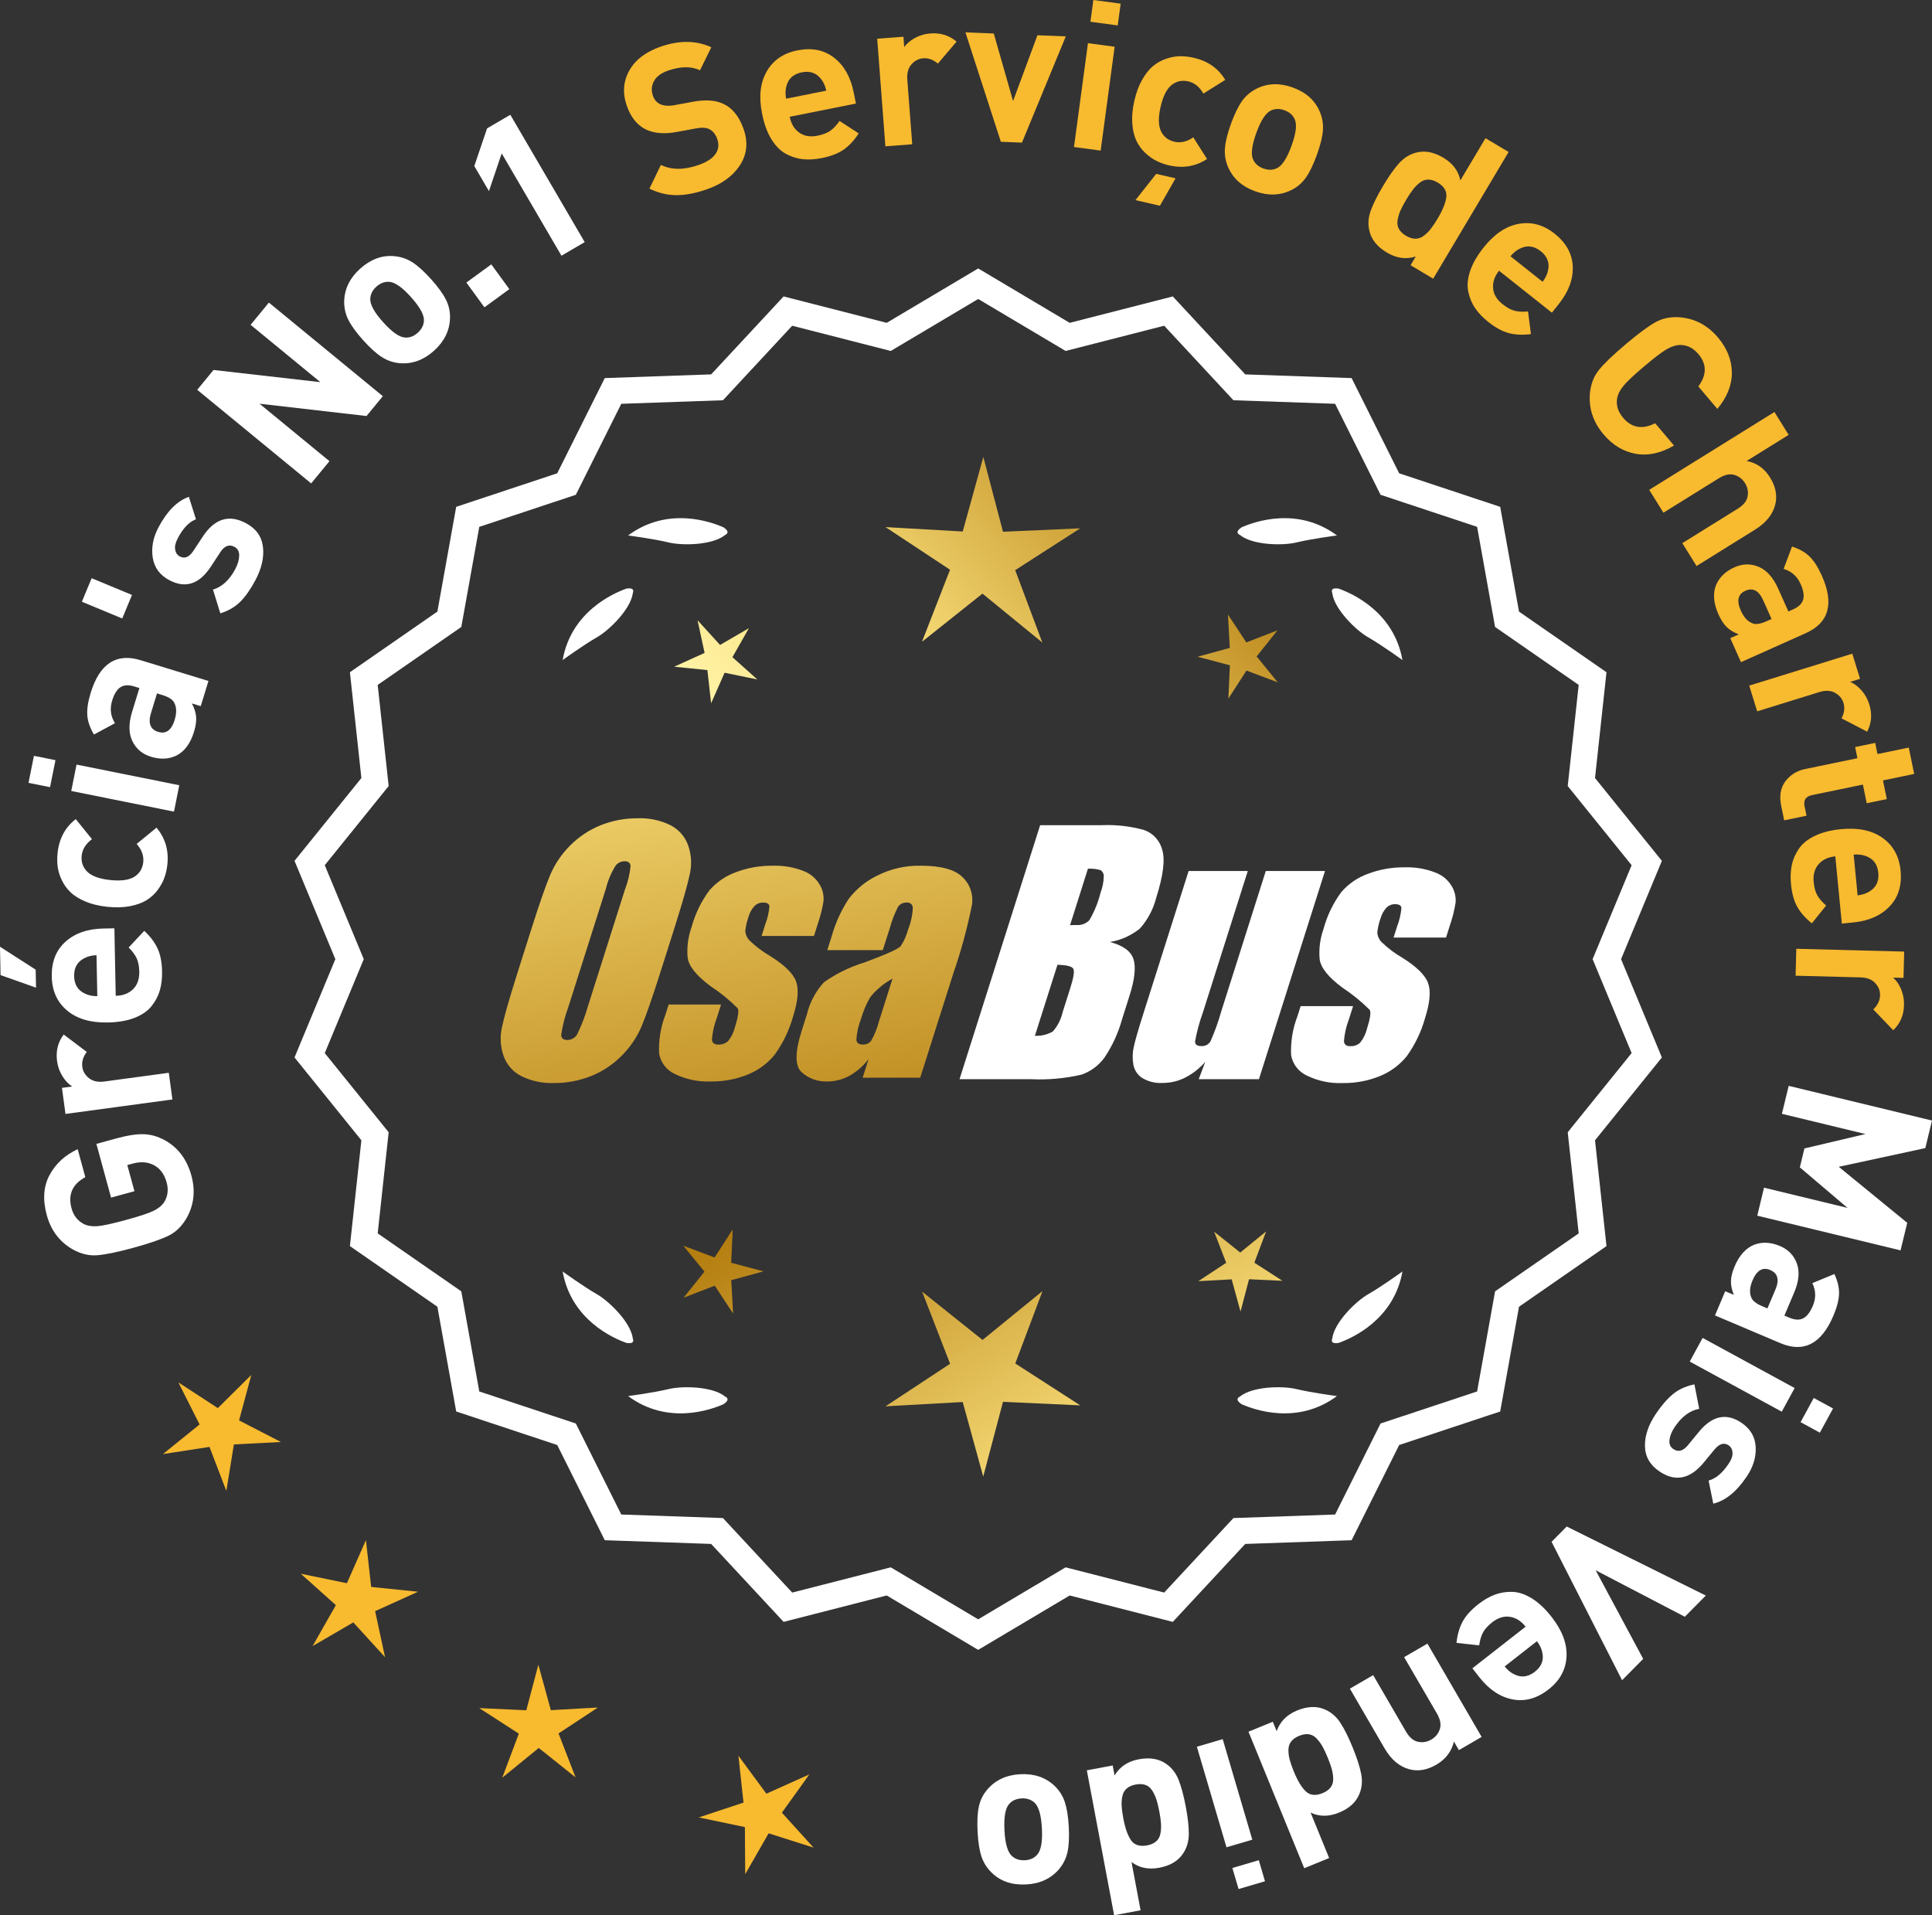 <?xml version="1.0" encoding="UTF-8"?>
<svg id="Layer_2" data-name="Layer 2" xmlns="http://www.w3.org/2000/svg" xmlns:xlink="http://www.w3.org/1999/xlink" viewBox="0 0 177.244 175.706">
  <rect x="0" y="0" width="177.244" height="175.706" fill="#333333" stroke="none"/>
  <defs>
    <style>
      .cls-1 {
        fill: url(#linear-gradient-8);
      }

      .cls-2 {
        fill: url(#linear-gradient-7);
      }

      .cls-3 {
        fill: url(#linear-gradient-5);
      }

      .cls-4 {
        fill: url(#linear-gradient-6);
      }

      .cls-5 {
        fill: url(#linear-gradient-9);
      }

      .cls-6 {
        fill: url(#linear-gradient-4);
      }

      .cls-7 {
        fill: url(#linear-gradient-3);
      }

      .cls-8 {
        fill: url(#linear-gradient-2);
      }

      .cls-9 {
        fill: url(#linear-gradient);
      }

      .cls-10 {
        fill: #f8ba2f;
      }

      .cls-11 {
        fill: #fff;
      }
    </style>
    <linearGradient id="linear-gradient" x1="116.094" y1="197.62" x2="64.668" y2="115.101" gradientUnits="userSpaceOnUse">
      <stop offset="0" stop-color="#f9df7b"/>
      <stop offset=".279" stop-color="#b57e10"/>
      <stop offset=".323" stop-color="#c89d38"/>
      <stop offset=".417" stop-color="#efda86"/>
      <stop offset=".46" stop-color="#fff3a6"/>
      <stop offset=".642" stop-color="#f9df7b"/>
      <stop offset="1" stop-color="#b57e10"/>
    </linearGradient>
    <linearGradient id="linear-gradient-2" x1="129.341" y1="189.364" x2="77.916" y2="106.845" xlink:href="#linear-gradient"/>
    <linearGradient id="linear-gradient-3" x1="150.868" y1="175.949" x2="99.443" y2="93.429" xlink:href="#linear-gradient"/>
    <linearGradient id="linear-gradient-4" x1="50.656" y1="65.57" x2="82.348" y2="236.588" gradientUnits="userSpaceOnUse">
      <stop offset="0" stop-color="#f9df7b"/>
      <stop offset=".279" stop-color="#b57e10"/>
      <stop offset=".284" stop-color="#e5c25b"/>
      <stop offset=".286" stop-color="#f9df7b"/>
      <stop offset=".46" stop-color="#fff3a6"/>
      <stop offset=".642" stop-color="#f9df7b"/>
      <stop offset="1" stop-color="#b57e10"/>
    </linearGradient>
    <linearGradient id="linear-gradient-5" x1="63.164" y1="63.252" x2="94.856" y2="234.27" xlink:href="#linear-gradient-4"/>
    <linearGradient id="linear-gradient-6" x1="75.789" y1="60.912" x2="107.481" y2="231.931" xlink:href="#linear-gradient-4"/>
    <linearGradient id="linear-gradient-7" x1="55.103" y1="114.971" x2="120.879" y2="53.978" xlink:href="#linear-gradient"/>
    <linearGradient id="linear-gradient-8" x1="32.884" y1="91.009" x2="98.66" y2="30.017" xlink:href="#linear-gradient"/>
    <linearGradient id="linear-gradient-9" x1="39.939" y1="98.618" x2="105.716" y2="37.626" xlink:href="#linear-gradient"/>
  </defs>
  <g id="Layer_1-2" data-name="Layer 1">
    <g>
      <g>
        <polygon class="cls-10" points="23.055 126.138 19.986 129.18 16.364 126.823 18.309 130.682 14.948 133.399 19.219 132.741 20.764 136.777 21.459 132.512 25.774 132.29 21.933 130.311 23.055 126.138"/>
        <polygon class="cls-10" points="34.051 145.588 33.571 141.293 31.825 145.246 27.593 144.375 30.813 147.257 28.677 151.014 32.413 148.841 35.325 152.034 34.414 147.81 38.35 146.026 34.051 145.588"/>
        <polygon class="cls-10" points="50.535 156.891 49.389 152.723 48.284 156.901 43.967 156.704 47.598 159.046 46.077 163.09 49.426 160.36 52.802 163.058 51.241 159.028 54.85 156.651 50.535 156.891"/>
        <polygon class="cls-10" points="71.733 166.297 74.25 162.785 70.308 164.555 67.745 161.075 68.21 165.371 64.108 166.733 68.338 167.619 68.366 171.94 70.515 168.191 74.633 169.5 71.733 166.297"/>
      </g>
      <g>
        <path class="cls-11" d="M89.741,150.999l-8.345-4.961-9.405,2.409-6.61-7.111-9.703-.338-4.338-8.685-9.214-3.058-1.716-9.556-7.98-5.53,1.046-9.652-6.098-7.554,3.723-8.967-3.723-8.967,6.098-7.554-1.046-9.652,7.98-5.53,1.716-9.556,9.214-3.058,4.338-8.685,9.703-.338,6.61-7.111,9.405,2.409,8.345-4.961,8.345,4.961,9.405-2.409,6.61,7.111,9.703.338,4.338,8.685,9.214,3.058,1.716,9.556,7.98,5.53-1.046,9.652,6.098,7.554-3.723,8.967,3.723,8.967-6.098,7.554,1.046,9.652-7.98,5.53-1.716,9.556-9.214,3.058-4.338,8.685-9.703.338-6.61,7.111-9.405-2.409-8.345,4.961ZM81.671,144.123l8.07,4.797,8.07-4.797,9.095,2.329,6.392-6.877,9.383-.327,4.195-8.399,8.91-2.957,1.659-9.241,7.716-5.348-1.011-9.334,5.897-7.305-3.6-8.671,3.6-8.671-5.897-7.305,1.011-9.334-7.716-5.348-1.659-9.241-8.91-2.957-4.195-8.399-9.383-.327-6.392-6.877-9.095,2.329-8.07-4.797-8.07,4.797-9.095-2.329-6.392,6.877-9.383.327-4.195,8.399-8.91,2.957-1.659,9.241-7.716,5.348,1.011,9.334-5.897,7.305,3.6,8.671-3.6,8.671,5.897,7.305-1.011,9.334,7.716,5.348,1.659,9.241,8.91,2.957,4.195,8.399,9.383.327,6.392,6.877,9.095-2.329Z"/>
        <path class="cls-11" d="M89.741,151.36l-.159-.094-8.234-4.896-9.459,2.423-6.647-7.151-9.759-.341-4.363-8.735-9.268-3.075-1.726-9.611-8.025-5.562,1.052-9.707-6.134-7.598,3.745-9.019-3.745-9.019,6.134-7.597-1.052-9.708,8.025-5.562,1.726-9.611,9.268-3.076,4.363-8.735,9.759-.34,6.647-7.151,9.459,2.422,8.394-4.989.159.094,8.233,4.896,9.459-2.422,6.647,7.151,9.759.34,4.364,8.735,9.267,3.076,1.726,9.611,8.025,5.562-1.052,9.708,6.134,7.597-3.744,9.019,3.744,9.019-6.134,7.598,1.052,9.707-8.025,5.562-1.726,9.611-9.267,3.075-4.364,8.735-9.759.341-6.647,7.151-9.459-2.423-8.393,4.989ZM81.443,145.705l.111.065,8.187,4.867,8.297-4.933,9.352,2.396,6.571-7.071.129-.004,9.519-.333,4.313-8.636.123-.04,9.038-3,1.706-9.5,7.934-5.5-1.04-9.596,6.063-7.512-3.701-8.915,3.701-8.915-6.063-7.511,1.04-9.597-7.934-5.499-1.706-9.5-9.161-3.041-4.313-8.636-9.647-.336-6.571-7.071-9.352,2.395-.111-.065-8.186-4.867-8.298,4.933-9.352-2.395-6.571,7.071-.129.004-9.519.332-4.312,8.636-.123.04-9.039,3.001-1.706,9.5-7.934,5.499,1.04,9.597-6.063,7.511,3.702,8.915-3.702,8.915,6.063,7.512-1.04,9.596,7.934,5.5,1.706,9.5,9.162,3.04,4.312,8.636,9.647.337,6.571,7.071,9.352-2.396ZM89.741,149.281l-8.118-4.825-9.148,2.343-6.43-6.916-9.438-.329-4.221-8.449-8.963-2.975-1.669-9.297-7.763-5.379,1.018-9.39-5.933-7.348,3.622-8.723-3.622-8.723,5.933-7.348-1.018-9.39,7.763-5.379,1.669-9.296,8.963-2.976,4.221-8.448,9.438-.329,6.43-6.917,9.148,2.343,8.118-4.825,8.117,4.825,9.148-2.343,6.43,6.917,9.438.329,4.221,8.448,8.964,2.976,1.668,9.296,7.763,5.379-1.018,9.39,5.933,7.348-3.622,8.723,3.622,8.723-5.933,7.348,1.018,9.39-7.763,5.379-1.668,9.297-8.964,2.975-4.221,8.449-9.438.329-6.43,6.916-9.148-2.343-8.117,4.825ZM81.719,143.79l.111.065,7.911,4.703,8.021-4.769,9.041,2.315,6.354-6.836.129-.004,9.198-.321,4.17-8.35.123-.04,8.735-2.899,1.648-9.186,7.671-5.316-1.006-9.278,5.862-7.262-3.579-8.619,3.579-8.619-5.862-7.262,1.006-9.278-7.671-5.316-1.648-9.185-8.858-2.94-4.17-8.349-9.327-.325-6.354-6.837-9.041,2.315-.111-.065-7.91-4.703-8.022,4.769-9.041-2.315-6.354,6.837-.129.004-9.198.321-4.17,8.349-.123.04-8.734,2.9-1.649,9.185-7.671,5.316,1.006,9.278-5.862,7.262,3.579,8.619-3.579,8.619,5.862,7.262-1.006,9.278,7.671,5.316,1.649,9.186,8.857,2.939,4.17,8.35,9.327.325,6.354,6.836,9.041-2.315Z"/>
      </g>
      <g>
        <polygon class="cls-9" points="67.079 115.85 67.22 112.789 65.559 115.364 62.691 114.285 64.627 116.66 62.714 119.054 65.571 117.947 67.257 120.505 67.087 117.446 70.041 116.634 67.079 115.85"/>
        <polygon class="cls-8" points="95.64 118.445 90.141 122.927 84.599 118.499 87.162 125.114 81.238 129.017 88.321 128.623 90.202 135.463 92.017 128.605 99.103 128.93 93.142 125.085 95.64 118.445"/>
        <polygon class="cls-7" points="115.076 115.84 116.155 112.972 113.78 114.908 111.386 112.995 112.493 115.852 109.934 117.538 112.994 117.368 113.806 120.322 114.59 117.36 117.651 117.501 115.076 115.84"/>
      </g>
      <g>
        <path class="cls-11" d="M113.749,128.124c-.114.057-.184.124-.207.201-.001.001-.002.002-.003.003.001 0.0.001 0.0.002.001-.036.131.066.291.35.488,1.179.524,5.149,1.947,8.764-.74,0,0-2.348-.308-3.726-.643-1.249-.304-4.027-.256-5.179.691Z"/>
        <path class="cls-11" d="M122.209,123.086c0.0.001-0.0.003,0,.004.001-0.0.001-0.0.002-.001.063.12.248.166.589.115,1.217-.428,5.08-2.121,5.862-6.557,0,0-1.918,1.389-3.15,2.091-1.117.637-3.103,2.579-3.29,4.059-.043.12-.049.217-.013.288Z"/>
      </g>
      <g>
        <path class="cls-11" d="M66.53,128.124c.114.057.184.124.207.201.001.001.002.002.003.003-.001 0-.001 0-.002.001.036.131-.066.291-.35.488-1.179.524-5.149,1.947-8.764-.74,0,0,2.348-.308,3.726-.643,1.249-.304,4.027-.256,5.179.691Z"/>
        <path class="cls-11" d="M58.07,123.086c-0.0.001 0.0.003,0,.004-.001-0-.001-0-.002-.001-.063.12-.248.166-.589.115-1.217-.428-5.08-2.121-5.862-6.557,0,0,1.918,1.389,3.15,2.091,1.117.637,3.103,2.579,3.29,4.059.043.12.049.217.013.288Z"/>
      </g>
      <g>
        <path class="cls-11" d="M66.53,49.077c.114-.057.184-.124.207-.201.001-.001.002-.002.003-.003-.001-0-.001-0-.002-.001.036-.131-.066-.291-.35-.488-1.179-.524-5.149-1.947-8.764.74,0,0,2.348.308,3.726.643,1.249.304,4.027.256,5.179-.691Z"/>
        <path class="cls-11" d="M58.07,54.115c-0-.001 0-.003,0-.004-.001 0-.001 0-.002.001-.063-.12-.248-.166-.589-.115-1.217.428-5.08,2.121-5.862,6.557,0,0,1.918-1.389,3.15-2.091,1.117-.637,3.103-2.579,3.29-4.059.043-.12.049-.217.013-.288Z"/>
      </g>
      <g>
        <path class="cls-11" d="M113.749,49.077c-.114-.057-.184-.124-.207-.201-.001-.001-.002-.002-.003-.003.001-0.0.001-0.0.002-.001-.036-.131.066-.291.35-.488,1.179-.524,5.149-1.947,8.764.74,0,0-2.348.308-3.726.643-1.249.304-4.027.256-5.179-.691Z"/>
        <path class="cls-11" d="M122.209,54.115c0-.001-0-.003,0-.004.001 0.0.001 0.0.002.001.063-.12.248-.166.589-.115,1.217.428,5.08,2.121,5.862,6.557,0,0-1.918-1.389-3.15-2.091-1.117-.637-3.103-2.579-3.29-4.059-.043-.12-.049-.217-.013-.288Z"/>
      </g>
      <g id="Group_4" data-name="Group 4">
        <g id="Group_1" data-name="Group 1">
          <path id="Path_1" data-name="Path 1" class="cls-6" d="M60.582,89.207c-.743,2.341-1.321,3.999-1.734,4.975-.429.998-1.045,1.904-1.814,2.67-.793.803-1.741,1.435-2.787,1.858-1.09.438-2.256.658-3.431.648-1.017.039-2.027-.171-2.945-.611-.769-.376-1.363-1.035-1.657-1.839-.308-.854-.365-1.778-.165-2.663.198-.958.677-2.638,1.438-5.039l1.265-3.987c.743-2.341,1.321-3.999,1.734-4.975.429-.998,1.045-1.904,1.814-2.67.793-.803,1.741-1.435,2.787-1.858,1.091-.437,2.256-.656,3.431-.646,1.017-.039,2.027.171,2.945.611.768.377,1.362,1.036,1.657,1.84.308.854.365,1.778.165,2.663-.198.958-.677,2.637-1.438,5.037l-1.266,3.986ZM57.356,81.549c.255-.669.42-1.369.49-2.082-.014-.303-.197-.454-.548-.454-.305.003-.593.136-.794.366-.426.665-.737,1.397-.922,2.166l-3.456,10.883c-.3.811-.515,1.65-.64,2.506,0,.319.194.476.565.476.383-.001.734-.212.915-.548.408-.836.739-1.708.988-2.604l3.398-10.71.003.003Z"/>
          <path id="Path_2" data-name="Path 2" class="cls-3" d="M74.679,85.865h-4.81l.329-1.035c.208-.538.339-1.102.391-1.676-.018-.234-.216-.351-.592-.351-.295-.003-.578.115-.785.325-.254.277-.438.611-.538.973-.15.416-.25.849-.298,1.289.015.339.158.661.399.9.569.552,1.206,1.031,1.894,1.425,1.317.827,2.106,1.604,2.367,2.33.259.728.172,1.789-.271,3.182-.35,1.263-.919,2.454-1.683,3.518-.654.81-1.504,1.439-2.469,1.829-1.077.439-2.23.656-3.393.64-1.148.051-2.29-.186-3.322-.691-.755-.353-1.289-1.052-1.43-1.873-.055-1.217.143-2.433.582-3.57l.293-.922h4.808l-.384,1.21c-.246.642-.398,1.316-.454,2.001.022.307.216.461.574.461.33.02.655-.092.903-.311.308-.381.527-.826.64-1.302.289-.911.373-1.482.251-1.712-.764-.766-1.605-1.451-2.509-2.045-1.291-.958-1.987-1.829-2.088-2.612-.083-.943.039-1.893.359-2.784.329-1.218.883-2.363,1.634-3.376.659-.761,1.503-1.338,2.45-1.676,1.062-.401,2.19-.6,3.325-.589.978-.037,1.953.127,2.864.483.631.24,1.16.689,1.498,1.273.258.444.376.955.34,1.467-.114.719-.291,1.427-.53,2.114l-.348,1.111v-.008Z"/>
          <path id="Path_3" data-name="Path 3" class="cls-4" d="M80.99,87.165h-5.095l.406-1.28c.343-1.213.869-2.366,1.559-3.42.686-.899,1.573-1.626,2.59-2.122,1.245-.636,2.629-.953,4.027-.922,1.836,0,3.11.347,3.822,1.042.696.657,1.021,1.616.867,2.561-.422,2.122-.99,4.212-1.701,6.255l-3.043,9.588h-5.279l.542-1.701c-.481.626-1.083,1.149-1.771,1.536-.626.339-1.326.515-2.038.512-.862.033-1.703-.275-2.341-.856-.611-.57-.611-1.82,0-3.75l.498-1.571c.264-1.09.8-2.096,1.558-2.923,1.131-.798,2.383-1.411,3.707-1.814,2.019-.75,3.134-1.252,3.343-1.508.313-.488.546-1.023.691-1.584.247-.621.386-1.28.41-1.948-.017-.269-.248-.473-.517-.457-.011.001-.021.002-.032.003-.317-.024-.622.121-.805.381-.322.631-.577,1.295-.761,1.979l-.638,1.997ZM81.881,89.783c-.793.427-1.493,1.009-2.056,1.712-.356.627-.637,1.293-.838,1.986-.24.612-.383,1.257-.424,1.913.033.285.223.432.582.432.297.022.586-.104.772-.337.316-.559.557-1.156.717-1.778l1.247-3.928Z"/>
        </g>
        <g id="Group_3" data-name="Group 3">
          <path id="Path_7" data-name="Path 7" class="cls-11" d="M95.417,75.703h5.641c1.319-.059,2.639.092,3.91.446.817.29,1.437.967,1.654,1.807.278.907.098,2.367-.542,4.379-.264,1.057-.78,2.035-1.503,2.849-.794.644-1.742,1.07-2.751,1.236,1.207.319,1.928.841,2.162,1.576s.11,1.862-.373,3.376l-.684,2.162c-.345,1.246-.89,2.429-1.613,3.501-.526.72-1.258,1.262-2.1,1.554-1.523.352-3.088.492-4.649.417h-6.541l7.396-23.304h-.007ZM97.016,88.502l-2.073,6.522c.579.032,1.154-.108,1.654-.402.44-.507.747-1.115.893-1.771l.691-2.173c.318-.999.411-1.603.278-1.814-.132-.212-.611-.329-1.445-.359l.003-.004ZM99.81,79.693l-1.642,5.183c.245-.011.435-.014.57-.014.446.042.887-.119,1.2-.44.459-.785.804-1.631,1.024-2.513.188-.49.289-1.008.3-1.532.004-.229-.116-.442-.314-.556-.368-.102-.75-.144-1.131-.126l-.007-.002Z"/>
          <path id="Path_8" data-name="Path 8" class="cls-11" d="M121.557,79.907l-6.061,19.1h-5.523l.596-1.588c-.519.596-1.147,1.088-1.851,1.449-.638.318-1.342.484-2.056.483-.66.041-1.318-.12-1.885-.461-.422-.281-.712-.723-.801-1.222-.094-.527-.084-1.068.03-1.591.114-.552.428-1.65.951-3.288l4.09-12.884h5.428l-4.126,12.997c-.313.861-.551,1.747-.713,2.648,0,.278.183.417.56.417.344.031.676-.137.856-.432.396-.901.729-1.829.995-2.776l4.079-12.854h5.428l.003.003Z"/>
          <path id="Path_9" data-name="Path 9" class="cls-11" d="M132.658,86.012h-4.81l.329-1.035c.208-.538.339-1.102.391-1.676-.018-.234-.216-.351-.592-.351-.295-.003-.578.115-.784.325-.254.277-.438.611-.538.973-.15.416-.249.848-.297,1.287.015.339.158.661.399.9.569.553,1.205,1.032,1.893,1.426,1.317.827,2.106,1.604,2.367,2.33.259.728.172,1.789-.271,3.182-.35,1.263-.919,2.454-1.683,3.518-.654.809-1.504,1.439-2.469,1.829-1.077.439-2.23.656-3.393.64-1.148.051-2.29-.186-3.322-.691-.755-.353-1.289-1.052-1.43-1.873-.055-1.217.143-2.433.582-3.57l.293-.922h4.81l-.384,1.211c-.246.642-.398,1.316-.454,2.001.022.307.216.461.574.461.33.02.655-.092.903-.311.308-.381.527-.826.64-1.302.289-.911.373-1.482.251-1.712-.764-.766-1.605-1.451-2.509-2.045-1.291-.958-1.987-1.829-2.088-2.612-.083-.943.039-1.893.359-2.784.329-1.218.883-2.363,1.634-3.376.659-.761,1.503-1.338,2.45-1.676,1.062-.401,2.19-.6,3.325-.589.978-.037,1.953.127,2.864.483.632.239,1.163.689,1.503,1.273.258.444.376.955.34,1.467-.114.719-.291,1.427-.53,2.114l-.351,1.108-.004-.005Z"/>
        </g>
      </g>
      <g>
        <path class="cls-11" d="M10.751,104.42c.965-.265,1.772-.387,2.421-.367s1.281.195,1.896.525c1.246.67,2.077,1.763,2.492,3.277.377,1.381.238,2.667-.422,3.858-.435.763-.99,1.312-1.667,1.647s-1.754.706-3.231,1.111c-1.478.403-2.595.634-3.348.688-.753.056-1.511-.135-2.273-.569-1.173-.69-1.948-1.726-2.327-3.106-.391-1.43-.303-2.665.267-3.707.568-1.042,1.425-1.824,2.568-2.348l.701,2.565c-1.189.642-1.611,1.598-1.263,2.868.18.659.561,1.14,1.143,1.44.349.167.771.229,1.271.184.499-.045,1.354-.232,2.564-.563,1.221-.334,2.059-.609,2.511-.825.453-.216.787-.484,1.002-.806.339-.539.416-1.145.231-1.816-.215-.782-.623-1.319-1.229-1.614-.548-.271-1.181-.308-1.902-.11l-.477.131.656,2.4-2.145.587-1.347-4.93,1.905-.521Z"/>
        <path class="cls-11" d="M5.846,94.911l2.114,1.593c-.336.442-.473.901-.408,1.379.056.414.264.76.62,1.037.357.277.824.377,1.401.299l5.913-.8.33,2.447-9.809,1.328-.323-2.391.94-.128c-.335-.21-.633-.524-.895-.942-.261-.419-.426-.879-.494-1.381-.125-.929.078-1.743.609-2.441Z"/>
        <path class="cls-11" d="M0,86.854l3.273,2.102.032,1.653-3.255-1.152-.051-2.603ZM10.494,85.164l.123,6.192c.659-.013,1.187-.213,1.585-.601.397-.389.589-.925.576-1.608-.011-.506-.092-.92-.243-1.24-.151-.319-.396-.647-.732-.983l1.433-1.529c.556.521.962,1.062,1.221,1.62.258.559.395,1.263.412,2.11.013.634-.056,1.208-.204,1.725-.147.516-.4.999-.759,1.449-.358.451-.878.81-1.557,1.076-.679.268-1.5.41-2.462.429-1.584.031-2.828-.337-3.737-1.104-.909-.767-1.376-1.803-1.401-3.107-.026-1.355.392-2.422,1.258-3.199.865-.776,2.013-1.18,3.443-1.208l1.045-.021ZM8.853,87.629c-.431.021-.783.104-1.06.249-.678.317-1.009.875-.992,1.673.015.798.368,1.342,1.057,1.633.283.134.639.203,1.069.207l-.074-3.762Z"/>
        <path class="cls-11" d="M14.357,75.93c.804.951,1.136,2.082.997,3.393-.044.415-.135.813-.27,1.193-.136.381-.342.757-.616,1.129-.276.372-.614.684-1.017.934-.402.251-.912.436-1.53.555-.617.119-1.311.138-2.079.057-.768-.082-1.442-.246-2.021-.492-.579-.246-1.036-.533-1.371-.861-.334-.328-.601-.704-.797-1.126-.196-.423-.32-.833-.366-1.233-.046-.399-.049-.808-.004-1.223.14-1.323.695-2.359,1.668-3.11l1.486,1.84c-.568.424-.883.926-.943,1.505-.062.579.104,1.068.494,1.466.415.413,1.12.673,2.114.778,1.008.107,1.758.002,2.249-.315.466-.307.73-.75.792-1.329.062-.58-.141-1.137-.606-1.67l1.819-1.488Z"/>
        <path class="cls-11" d="M5.088,69.737l-.497,2.478-1.975-.396.498-2.478,1.974.396ZM16.447,72.038l-.485,2.422-9.426-1.894.486-2.422,9.425,1.894Z"/>
        <path class="cls-11" d="M19.124,62.474l-.707,2.308-.816-.25c.227.427.356.835.39,1.223.034.388-.03.848-.193,1.381-.323,1.054-.848,1.773-1.575,2.16-.705.354-1.493.398-2.365.131-.799-.244-1.371-.724-1.715-1.438-.345-.715-.354-1.604-.028-2.671l.674-2.198-.473-.145c-.521-.159-.941-.136-1.264.07-.321.206-.576.618-.766,1.236-.226.738-.139,1.428.262,2.066l-1.928,1.04c-.368-.616-.571-1.205-.611-1.768-.04-.562.062-1.242.306-2.042.824-2.688,2.35-3.692,4.578-3.011l6.232,1.907ZM14.912,63.769l-.508-.156-.551,1.799c-.285.933-.065,1.511.662,1.732.715.219,1.218-.149,1.511-1.106.188-.618.181-1.131-.026-1.538-.132-.306-.494-.549-1.088-.73Z"/>
        <path class="cls-11" d="M12.109,54.582l-.895,2.158-3.702-1.535.895-2.159,3.702,1.536Z"/>
        <path class="cls-11" d="M22.544,47.985c.931.49,1.454,1.212,1.576,2.163s-.104,1.971-.678,3.058c-.425.807-.875,1.457-1.351,1.951s-1.101.866-1.877,1.115l-.676-2.182c.833-.248,1.519-.882,2.056-1.901.224-.426.341-.83.349-1.213.009-.382-.139-.653-.441-.812-.481-.254-.913-.087-1.293.499l-.88,1.341c-1.055,1.593-2.314,2.002-3.783,1.228-.873-.461-1.385-1.148-1.532-2.064-.146-.915.027-1.843.524-2.784.785-1.49,1.715-2.426,2.788-2.805l.652,2.062c-.623.23-1.176.805-1.66,1.724-.22.415-.302.769-.248,1.062.053.293.196.501.432.625.438.23.85.061,1.235-.509l.861-1.308c1.083-1.647,2.398-2.064,3.945-1.249Z"/>
        <path class="cls-11" d="M35.12,36.346l-1.495,1.82-9.817-1.13,6.416,5.271-1.677,2.041-10.454-8.587,1.496-1.82,9.803,1.118-6.402-5.259,1.677-2.041,10.454,8.587Z"/>
        <path class="cls-11" d="M39.543,25.607c.636.707,1.09,1.333,1.365,1.877.274.545.4,1.126.375,1.743-.043,1.128-.536,2.114-1.479,2.96-.934.837-1.964,1.216-3.09,1.137-.626-.053-1.192-.245-1.704-.578-.511-.332-1.079-.848-1.704-1.546-.626-.698-1.075-1.316-1.346-1.856-.271-.539-.399-1.122-.383-1.75.044-1.127.532-2.11,1.466-2.947.963-.862,1.998-1.245,3.105-1.148.624.052,1.189.242,1.696.57.508.328,1.073.841,1.698,1.539ZM37.704,27.256c-.819-.914-1.494-1.382-2.021-1.402-.412-.021-.797.127-1.155.448-.349.313-.534.676-.557,1.087-.038.527.354,1.248,1.174,2.163.828.924,1.507,1.396,2.035,1.416.411.022.791-.122,1.14-.436.359-.321.549-.688.571-1.099.038-.527-.357-1.253-1.187-2.178Z"/>
        <path class="cls-11" d="M46.729,26.525l-2.287,1.668-1.657-2.272,2.287-1.667,1.657,2.271Z"/>
        <path class="cls-11" d="M53.642,22.213l-2.133,1.246-5.482-9.385-1.171,3.457-1.343-2.297,1.172-3.457,2.133-1.246,6.824,11.682Z"/>
        <path class="cls-10" d="M68.224,11.854c.42,1.209.306,2.311-.342,3.306-.646.996-1.664,1.734-3.053,2.215-1.017.354-1.941.529-2.772.529-.831.001-1.658-.199-2.479-.598l1.054-2.176c.968.469,2.116.473,3.444.013.741-.258,1.26-.591,1.554-1.001s.351-.873.172-1.388c-.153-.442-.407-.75-.762-.922-.303-.137-.735-.147-1.298-.032l-1.608.296c-1.13.218-2.078.15-2.843-.2-.818-.387-1.414-1.119-1.788-2.195-.402-1.161-.326-2.236.229-3.227s1.515-1.723,2.879-2.195c1.724-.598,3.271-.578,4.646.058l-1.038,2.11c-.803-.379-1.776-.369-2.926.029-.635.22-1.066.54-1.296.962-.229.421-.262.865-.101,1.332.133.383.358.646.676.791.362.156.809.183,1.335.08l1.607-.296c1.143-.222,2.073-.169,2.79.158.87.383,1.511,1.166,1.921,2.351Z"/>
        <path class="cls-10" d="M78.522,9.5l-6.074,1.212c.129.646.419,1.131.871,1.453.451.323,1.013.418,1.684.284.497-.099.891-.252,1.179-.458.287-.206.567-.504.839-.894l1.758,1.141c-.415.639-.875,1.134-1.379,1.486-.505.353-1.174.612-2.006.778-.622.124-1.198.158-1.732.104-.533-.055-1.055-.219-1.561-.492-.508-.274-.951-.722-1.334-1.343s-.667-1.403-.855-2.348c-.311-1.553-.168-2.844.428-3.873s1.533-1.672,2.812-1.928c1.329-.265,2.452-.04,3.37.674.917.715,1.516,1.774,1.796,3.178l.205,1.025ZM75.806,8.317c-.096-.42-.24-.753-.431-.999-.433-.611-1.04-.839-1.822-.683s-1.256.6-1.42,1.33c-.083.301-.088.663-.016,1.088l3.688-.736Z"/>
        <path class="cls-10" d="M87.757,3.817l-1.714,2.018c-.422-.362-.873-.524-1.353-.488-.416.031-.774.218-1.072.558-.298.341-.425.801-.382,1.382l.453,5.949-2.463.187-.75-9.87,2.406-.183.072.947c.229-.322.561-.602.993-.838s.902-.373,1.408-.412c.934-.07,1.734.18,2.4.751Z"/>
        <path class="cls-10" d="M97.778,3.337l-4.022,9.747-1.936-.078-3.25-10.036,2.601.104,1.769,6.193,2.237-6.033,2.602.104Z"/>
        <path class="cls-10" d="M100.976,13.816l-2.447-.329,1.282-9.528,2.448.33-1.283,9.527ZM102.541,2.333l-2.504-.337.269-1.996,2.504.337-.269,1.996Z"/>
        <path class="cls-10" d="M110.733,14.588c-1.042.684-2.205.877-3.487.581-.408-.094-.792-.231-1.153-.412-.362-.181-.711-.43-1.046-.748-.338-.317-.605-.691-.805-1.121-.201-.43-.323-.958-.366-1.586-.044-.627.021-1.317.193-2.07.174-.753.418-1.402.732-1.947.313-.545.654-.964,1.02-1.256.367-.293.771-.512,1.215-.656.442-.146.865-.217,1.269-.215.402.001.808.049,1.214.143,1.296.299,2.259.976,2.886,2.03l-2.004,1.254c-.353-.614-.813-.986-1.38-1.117-.568-.131-1.074-.026-1.516.313-.461.362-.803,1.03-1.028,2.006-.227.987-.214,1.744.043,2.271.248.499.656.814,1.225.945s1.145-.003,1.73-.401l1.259,1.986ZM107.848,16.36l-1.437,2.516-2.241-.517,1.901-2.408,1.776.409Z"/>
        <path class="cls-10" d="M120.813,14.202c-.323.894-.659,1.591-1.008,2.09-.351.501-.802.886-1.358,1.156-1.014.495-2.116.527-3.308.097-1.179-.427-2-1.154-2.462-2.185-.25-.575-.35-1.167-.298-1.774.051-.607.235-1.352.555-2.233s.651-1.569.998-2.063c.348-.494.802-.883,1.362-1.164,1.014-.495,2.11-.53,3.289-.104,1.216.439,2.042,1.17,2.481,2.19.249.575.351,1.164.301,1.766-.049.602-.233,1.344-.553,2.225ZM118.491,13.362c.418-1.155.511-1.97.279-2.445-.176-.373-.49-.642-.942-.806-.44-.158-.849-.15-1.221.023-.481.217-.932.902-1.35,2.058-.423,1.168-.518,1.988-.285,2.463.175.373.482.64.923.799.453.164.866.158,1.239-.017.482-.216.935-.908,1.356-2.075Z"/>
        <path class="cls-10" d="M131.482,25.567l-2.072-1.234.475-.8c-.89.281-1.771.162-2.641-.356-.893-.531-1.431-1.198-1.615-2.002-.145-.601-.103-1.217.126-1.848.228-.63.604-1.387,1.129-2.269.519-.87,1.001-1.557,1.446-2.058.446-.501.968-.832,1.565-.993.794-.22,1.632-.066,2.514.458.871.519,1.393,1.213,1.567,2.083l2.304-3.869,2.122,1.264-6.92,11.624ZM131.897,20.043c.473-.795.736-1.456.792-1.982.057-.527-.21-.966-.798-1.315-.305-.182-.594-.272-.865-.272-.273,0-.527.092-.762.276-.235.185-.446.396-.63.631-.186.236-.396.551-.627.942-.234.392-.41.726-.53,1.001s-.207.562-.26.862-.016.57.115.81c.13.239.348.45.653.632.304.181.592.271.865.272.272,0,.529-.091.771-.272.24-.181.456-.395.647-.643.191-.246.4-.561.628-.941Z"/>
        <path class="cls-10" d="M142.374,28.686l-4.852-3.851c-.409.517-.59,1.051-.545,1.604.046.555.336,1.043.872,1.469.396.314.767.516,1.111.603.342.087.751.107,1.223.062l.267,2.079c-.755.097-1.43.065-2.025-.091-.595-.157-1.225-.5-1.89-1.027-.497-.394-.896-.812-1.198-1.255-.305-.442-.516-.946-.634-1.509-.119-.563-.066-1.192.161-1.886.227-.693.64-1.416,1.238-2.171.983-1.24,2.062-1.966,3.231-2.178,1.17-.211,2.267.089,3.288.9,1.062.842,1.616,1.845,1.665,3.007s-.373,2.304-1.264,3.425l-.649.818ZM141.521,25.85c.257-.346.418-.671.483-.976.188-.725-.032-1.335-.657-1.831s-1.27-.57-1.932-.225c-.283.132-.564.363-.841.692l2.946,2.339Z"/>
        <path class="cls-10" d="M153.576,40.873c-1.21.708-2.382.96-3.515.758-1.134-.202-2.118-.797-2.952-1.783-.933-1.104-1.351-2.334-1.255-3.691.072-.875.345-1.607.817-2.197.472-.59,1.292-1.379,2.462-2.369,1.171-.989,2.086-1.668,2.746-2.035.659-.367,1.427-.515,2.302-.441,1.355.131,2.498.748,3.431,1.851.835.986,1.258,2.056,1.271,3.207.01,1.151-.433,2.265-1.331,3.34l-1.743-2.06c.781-1.059.783-2.047.005-2.966-.466-.552-1.01-.83-1.628-.837-.386-.006-.801.117-1.244.367-.444.251-1.145.781-2.102,1.591s-1.597,1.413-1.917,1.809c-.321.396-.511.784-.569,1.165-.096.612.089,1.194.555,1.746.785.928,1.766,1.096,2.938.501l1.729,2.046Z"/>
        <path class="cls-10" d="M155.643,51.927l-1.304-2.099,5.084-3.159c.527-.327.829-.705.906-1.134.076-.428-.002-.83-.235-1.207-.24-.387-.57-.641-.988-.762-.419-.12-.891-.017-1.419.311l-5.082,3.16-1.304-2.098,11.488-7.142,1.305,2.098-3.856,2.397c.908.166,1.624.668,2.146,1.508.515.828.678,1.644.491,2.446-.217.924-.835,1.704-1.857,2.339l-5.374,3.341Z"/>
        <path class="cls-10" d="M159.72,60.749l-.984-2.203.78-.349c-.453-.173-.819-.394-1.099-.664-.28-.271-.534-.66-.762-1.168-.451-1.006-.529-1.894-.235-2.664.299-.729.864-1.281,1.695-1.653.764-.342,1.509-.356,2.238-.044.729.312,1.323.977,1.778,1.994l.938,2.099.451-.202c.496-.223.799-.517.905-.884s.028-.845-.236-1.435c-.315-.705-.834-1.167-1.557-1.385l.769-2.051c.683.222,1.223.531,1.623.928.4.397.77.978,1.112,1.74,1.147,2.567.657,4.327-1.469,5.278l-5.949,2.662ZM162.041,57.004l.485-.217-.769-1.717c-.397-.891-.943-1.181-1.637-.87-.684.306-.819.914-.411,1.828.264.59.607.97,1.032,1.142.299.143.731.088,1.299-.166Z"/>
        <path class="cls-10" d="M171.294,67.125l-2.349-1.222c.26-.491.316-.968.175-1.427-.124-.399-.385-.706-.783-.921-.397-.215-.876-.236-1.432-.063l-5.699,1.767-.731-2.359,9.455-2.931.715,2.305-.906.281c.364.151.711.412,1.037.781.327.37.565.797.715,1.281.278.895.212,1.73-.196,2.508Z"/>
        <path class="cls-10" d="M163.683,75.257l-.272-1.321c-.19-.918-.062-1.672.386-2.263s1.048-.964,1.804-1.12l4.802-.994-.212-1.023,1.841-.381.212,1.023,2.867-.594.499,2.419-2.865.594.354,1.712-1.842.381-.354-1.712-4.651.963c-.583.121-.816.46-.701,1.019l.182.874-2.048.424Z"/>
        <path class="cls-10" d="M168.971,84.728l-.597-6.165c-.656.063-1.167.304-1.534.721-.367.418-.517.967-.451,1.647.05.504.162.91.338,1.218s.444.615.806.924l-1.311,1.635c-.595-.477-1.041-.983-1.341-1.521-.301-.537-.491-1.229-.573-2.073-.062-.63-.038-1.208.069-1.734.107-.525.324-1.027.646-1.504.324-.477.813-.874,1.47-1.192.657-.318,1.464-.523,2.423-.616,1.575-.153,2.846.118,3.811.813s1.51,1.692,1.636,2.991c.131,1.349-.205,2.444-1.008,3.285-.804.842-1.917,1.332-3.342,1.47l-1.041.102ZM170.42,82.143c.427-.054.773-.164,1.036-.329.652-.368.939-.95.862-1.744-.076-.794-.471-1.31-1.181-1.546-.29-.112-.65-.154-1.08-.125l.362,3.744Z"/>
        <path class="cls-10" d="M173.687,94.515l-1.832-1.91c.402-.382.61-.813.623-1.295.011-.418-.139-.792-.446-1.124-.309-.33-.754-.504-1.336-.519l-5.965-.154.064-2.47,9.896.257-.062,2.412-.95-.024c.298.261.542.618.732,1.073s.28.936.266,1.442c-.022.937-.354,1.707-.99,2.312Z"/>
        <path class="cls-11" d="M161.213,111.527l.62-2.567,7.664,1.855-4.377-3.719.419-1.736,5.599-1.322-7.663-1.855.621-2.566,13.148,3.183-.612,2.529-7.942,1.714,6.282,5.138-.611,2.53-13.147-3.183Z"/>
        <path class="cls-11" d="M157.334,120.68l.941-2.222.787.333c-.182-.447-.269-.867-.262-1.256s.117-.84.336-1.354c.43-1.015,1.027-1.677,1.79-1.986.737-.278,1.526-.24,2.367.115.77.326,1.287.862,1.556,1.609.269.746.186,1.633-.25,2.659l-.896,2.117.455.192c.502.212.923.232,1.264.061s.637-.555.89-1.15c.302-.711.285-1.405-.046-2.082l2.024-.835c.303.651.443,1.258.426,1.821-.019.562-.189,1.229-.516,1.999-1.098,2.589-2.72,3.429-4.866,2.521l-6-2.543ZM161.656,119.828l.49.208.733-1.731c.381-.898.222-1.496-.479-1.793-.688-.291-1.228.024-1.617.945-.253.595-.297,1.105-.135,1.533.101.316.436.597,1.007.838Z"/>
        <path class="cls-11" d="M155.018,124.912l1.182-2.17,8.443,4.598-1.182,2.169-8.443-4.597ZM165.188,130.471l1.207-2.22,1.77.964-1.209,2.219-1.768-.963Z"/>
        <path class="cls-11" d="M152.245,134.993c-.871-.587-1.317-1.36-1.335-2.319-.019-.959.315-1.948,1.001-2.967.509-.757,1.026-1.355,1.552-1.796.526-.44,1.188-.743,1.985-.908l.438,2.242c-.854.157-1.604.714-2.247,1.671-.269.399-.429.788-.477,1.168-.05.379.067.664.352.854.451.305.898.185,1.34-.357l1.018-1.239c1.219-1.47,2.516-1.741,3.893-.814.819.552,1.254,1.29,1.303,2.217.049.925-.224,1.829-.819,2.712-.94,1.397-1.965,2.228-3.072,2.489l-.429-2.12c.645-.162,1.257-.674,1.837-1.536.261-.389.381-.731.359-1.028-.021-.297-.143-.52-.363-.668-.41-.276-.838-.151-1.281.373l-.997,1.208c-1.253,1.522-2.605,1.796-4.057.819Z"/>
        <path class="cls-11" d="M148.812,154.147l-6.469-12.698,1.389-1.405,12.76,6.334-1.923,1.945-8.181-4.265,4.361,8.13-1.938,1.959Z"/>
        <path class="cls-11" d="M135.081,153.05l4.879-3.815c-.405-.52-.883-.821-1.432-.906-.549-.086-1.093.082-1.633.504-.397.312-.68.625-.845.938s-.28.706-.348,1.176l-2.083-.228c.084-.757.271-1.406.563-1.948s.771-1.074,1.439-1.597c.5-.391,1-.681,1.501-.872.502-.191,1.041-.278,1.617-.263.575.017,1.172.216,1.795.599.62.383,1.228.954,1.819,1.712.976,1.248,1.43,2.465,1.36,3.652-.069,1.187-.616,2.183-1.645,2.986-1.067.834-2.172,1.139-3.313.914-1.141-.226-2.152-.902-3.034-2.029l-.643-.823ZM138.038,152.884c.275.331.554.563.836.697.66.352,1.305.282,1.933-.21.629-.491.854-1.101.672-1.826-.062-.306-.222-.632-.478-.979l-2.963,2.317Z"/>
        <path class="cls-11" d="M123.84,154.919l2.136-1.24,3.007,5.175c.312.536.681.85,1.106.939.427.089.831.022,1.215-.2.394-.229.657-.551.789-.965.133-.414.044-.89-.267-1.426l-3.009-5.175,2.136-1.241,4.974,8.56-2.086,1.212-.458-.789c-.215.916-.755,1.626-1.62,2.128-.844.49-1.664.63-2.46.419-.918-.243-1.68-.886-2.283-1.926l-3.18-5.471Z"/>
        <path class="cls-11" d="M114.537,158.868l2.233-.913.352.862c.312-.88.937-1.511,1.875-1.895.961-.393,1.817-.421,2.57-.085.566.247,1.033.651,1.4,1.214.366.562.742,1.317,1.131,2.268.383.938.641,1.735.772,2.394.132.657.082,1.272-.149,1.847-.302.767-.929,1.344-1.878,1.731-.939.384-1.808.383-2.608-.002l1.702,4.169-2.286.934-5.114-12.523ZM118.698,162.525c.35.855.719,1.464,1.105,1.826.388.361.897.413,1.53.154.329-.134.574-.31.74-.527.163-.218.243-.476.237-.774-.007-.299-.048-.593-.125-.883-.078-.29-.203-.646-.375-1.068-.173-.422-.333-.764-.48-1.024-.146-.262-.324-.504-.532-.727-.207-.224-.446-.355-.716-.396s-.568.007-.896.141c-.329.134-.574.31-.74.527-.163.218-.245.477-.245.778-.001.301.041.602.122.904.083.302.207.657.375,1.068Z"/>
        <path class="cls-11" d="M109.803,160.248l2.369-.698,2.717,9.223-2.37.698-2.716-9.223ZM113.059,171.371l2.425-.714.568,1.932-2.424.714-.569-1.932Z"/>
        <path class="cls-11" d="M99.709,162.412l2.371-.447.172.915c.481-.8,1.22-1.293,2.215-1.48,1.021-.192,1.866-.05,2.537.431.506.355.881.846,1.128,1.469.246.624.464,1.44.654,2.448.188.996.28,1.829.278,2.5-.003.671-.175,1.264-.516,1.779-.449.69-1.179,1.131-2.187,1.321-.996.188-1.849.013-2.555-.524l.833,4.426-2.427.457-2.505-13.294ZM103.055,166.828c.171.908.41,1.578.717,2.011.308.432.796.585,1.469.458.349-.066.625-.189.829-.369.205-.181.334-.418.389-.711.055-.294.072-.591.055-.891s-.068-.673-.153-1.121-.173-.815-.267-1.101c-.092-.286-.216-.559-.376-.818-.158-.261-.366-.437-.622-.53s-.558-.107-.906-.042-.625.188-.83.369c-.204.181-.337.418-.396.713-.062.295-.08.599-.062.911.021.312.071.685.154,1.121Z"/>
        <path class="cls-11" d="M89.685,168.055c-.049-.949-.011-1.722.116-2.318s.395-1.128.801-1.593c.74-.851,1.745-1.31,3.009-1.376,1.253-.066,2.293.284,3.119,1.053.455.433.775.939.965,1.519.188.58.309,1.338.357,2.274.05.936.011,1.699-.116,2.289-.128.59-.395,1.124-.8,1.603-.742.851-1.739,1.31-2.991,1.375-1.291.068-2.336-.282-3.138-1.052-.454-.433-.775-.937-.965-1.51-.188-.573-.308-1.328-.357-2.264ZM92.151,167.924c.064,1.228.297,2.014.695,2.361.307.275.7.4,1.18.375.469-.024.841-.19,1.116-.496.36-.388.509-1.194.443-2.421-.066-1.239-.297-2.033-.696-2.38-.307-.275-.694-.4-1.161-.376-.48.025-.859.19-1.135.497-.36.387-.508,1.2-.442,2.439Z"/>
      </g>
      <g>
        <polygon class="cls-2" points="115.285 60.223 117.197 57.829 114.34 58.936 112.655 56.377 112.825 59.437 109.87 60.249 112.832 61.033 112.692 64.094 114.353 61.519 117.221 62.598 115.285 60.223"/>
        <polygon class="cls-1" points="68.708 57.627 66.06 59.168 63.994 56.904 64.641 59.899 61.85 61.164 64.898 61.475 65.239 64.52 66.476 61.717 69.477 62.334 67.194 60.291 68.708 57.627"/>
        <polygon class="cls-5" points="92.016 48.784 90.212 41.923 88.321 48.761 81.238 48.357 87.157 52.268 84.584 58.879 90.133 54.459 95.625 58.949 93.136 52.306 99.103 48.47 92.016 48.784"/>
      </g>
    </g>
  </g>
</svg>